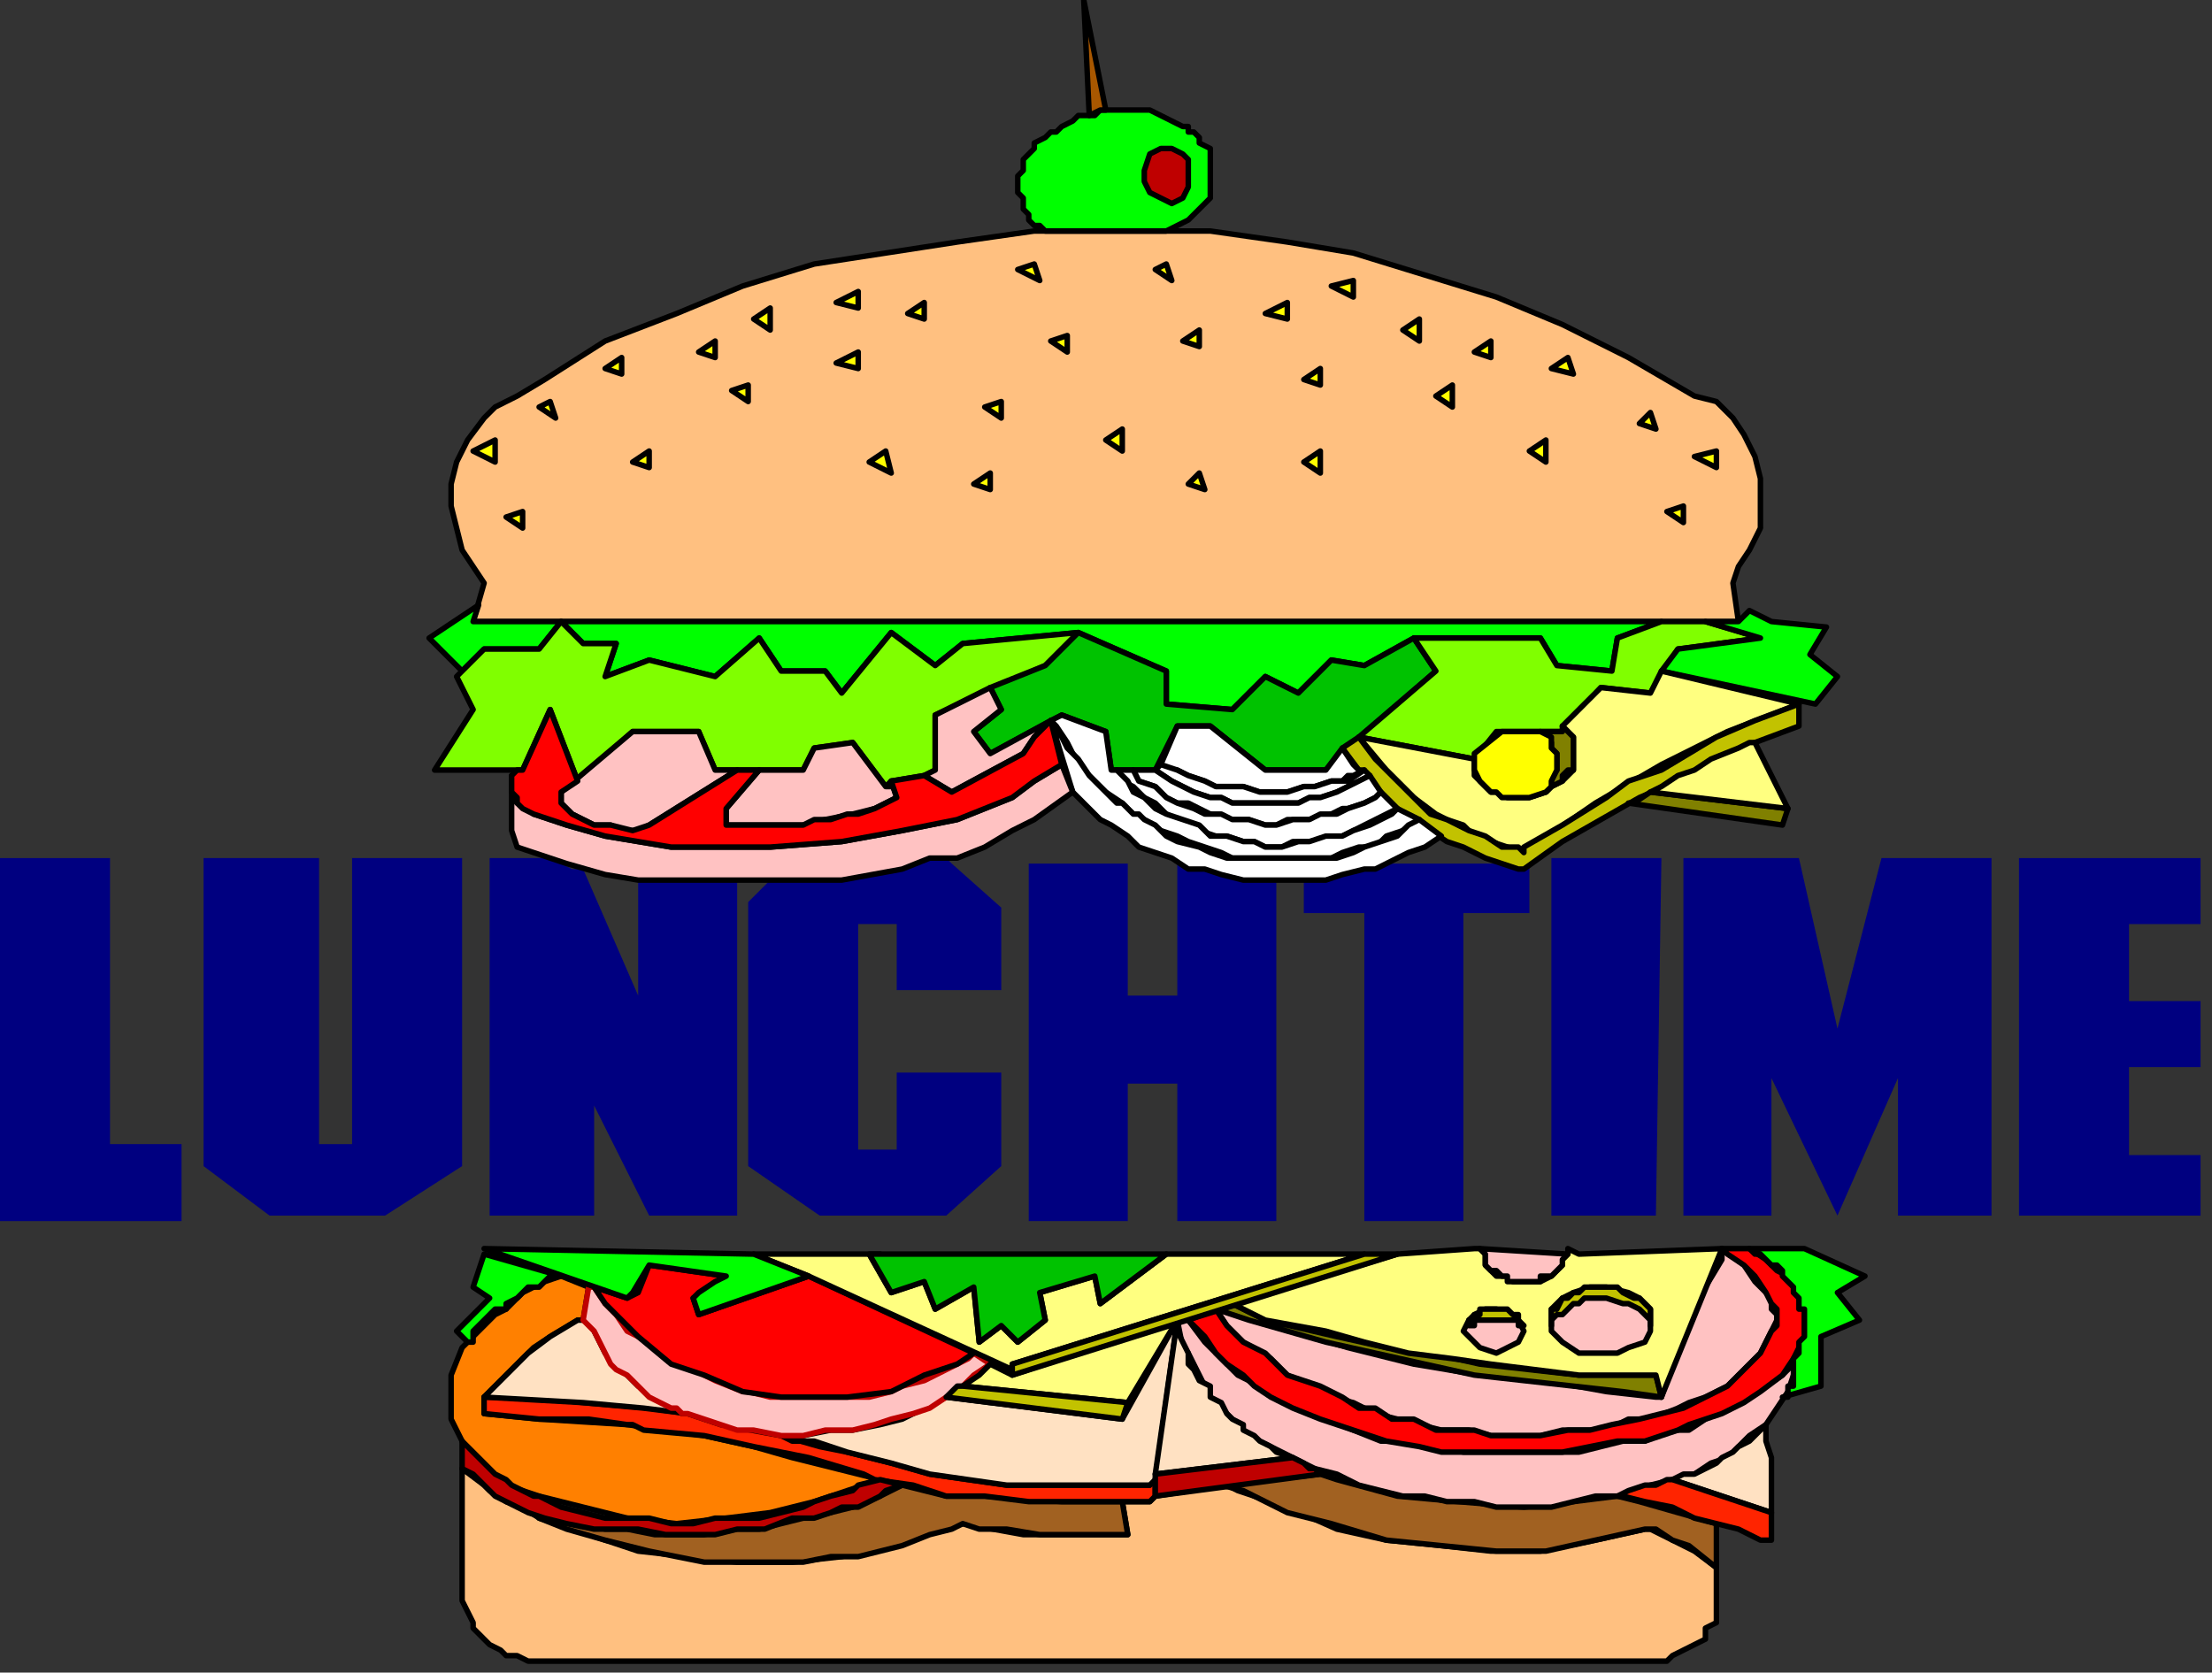 <?xml version="1.0" encoding="UTF-8" standalone="no"?>
<svg
   xmlns:dc="http://purl.org/dc/elements/1.1/"
   xmlns:cc="http://creativecommons.org/ns#"
   xmlns:rdf="http://www.w3.org/1999/02/22-rdf-syntax-ns#"
   xmlns:svg="http://www.w3.org/2000/svg"
   xmlns="http://www.w3.org/2000/svg"
   xmlns:sodipodi="http://sodipodi.sourceforge.net/DTD/sodipodi-0.dtd"
   xmlns:inkscape="http://www.inkscape.org/namespaces/inkscape"
   version="1.0"
   width="85.09mm"
   height="64.347mm"
   id="svg205"
   sodipodi:docname="FOOD180.WMF">
  <rect width="100%" height="100%" fill="#333333" stroke="none"/>
  <sodipodi:namedview
     pagecolor="#ffffff"
     bordercolor="#666666"
     borderopacity="1"
     objecttolerance="10"
     gridtolerance="10"
     guidetolerance="10"
     inkscape:pageopacity="0"
     inkscape:pageshadow="2"
     inkscape:window-width="640"
     inkscape:window-height="480"
     id="namedview207" />
  <defs
     id="defs3">
    <pattern
       id="WMFhbasepattern"
       patternUnits="userSpaceOnUse"
       width="6"
       height="6"
       x="0"
       y="0" />
  </defs>
  <path
     style="fill:#000080;fill-rule:evenodd;fill-opacity:1;stroke:none;"
     d="  M 0,124.766   L 0,177.551   L 26.395,177.551   L 26.395,166.354   L 15.997,166.354   L 15.997,124.766   L 0,124.766  z "
     id="path5" />
  <path
     style="fill:#000080;fill-rule:evenodd;fill-opacity:1;stroke:none;"
     d="  M 29.594,124.766   L 46.39,124.766   L 46.39,166.354   L 51.189,166.354   L 51.189,124.766   L 67.186,124.766   L 67.186,169.554   L 55.988,176.752   L 39.192,176.752   L 29.594,169.554   L 29.594,124.766  z "
     id="path7" />
  <path
     style="fill:#000080;fill-rule:evenodd;fill-opacity:1;stroke:none;"
     d="  M 71.185,124.766   L 79.983,124.766   L 83.183,126.365   L 84.782,126.365   L 92.781,144.76   L 92.781,127.965   L 95.98,127.965   L 99.979,127.965   L 107.178,127.965   L 107.178,176.752   L 94.38,176.752   L 86.382,160.756   L 86.382,176.752   L 71.185,176.752   L 71.185,124.766  z "
     id="path9" />
  <path
     style="fill:#000080;fill-rule:evenodd;fill-opacity:1;stroke:none;"
     d="  M 138.371,125.566   L 145.57,131.964   L 145.57,143.961   L 130.373,143.961   L 130.373,134.363   L 124.774,134.363   L 124.774,167.154   L 130.373,167.154   L 130.373,155.957   L 145.57,155.957   L 145.57,169.554   L 137.571,176.752   L 119.175,176.752   L 108.777,169.554   L 108.777,131.164   L 111.977,127.965   L 115.176,127.965   L 119.975,127.965   L 126.374,127.165   L 131.973,126.365   L 135.972,124.766   L 137.571,124.766   L 138.371,125.566  z "
     id="path11" />
  <path
     style="fill:#000080;fill-rule:evenodd;fill-opacity:1;stroke:none;"
     d="  M 149.569,177.551   L 163.966,177.551   L 163.966,157.557   L 171.165,157.557   L 171.165,177.551   L 185.562,177.551   L 185.562,127.965   L 183.162,127.965   L 177.563,127.165   L 174.364,126.365   L 171.165,125.566   L 171.165,144.76   L 163.966,144.76   L 163.966,125.566   L 149.569,125.566   L 149.569,177.551  z "
     id="path13" />
  <path
     style="fill:#000080;fill-rule:evenodd;fill-opacity:1;stroke:none;"
     d="  M 189.561,127.965   L 189.561,132.764   L 198.359,132.764   L 198.359,177.551   L 212.756,177.551   L 212.756,132.764   L 222.354,132.764   L 222.354,125.566   L 221.554,126.365   L 219.155,125.566   L 201.558,125.566   L 199.959,126.365   L 195.16,127.165   L 192.76,127.965   L 190.361,127.965   L 189.561,127.965  z "
     id="path15" />
  <path
     style="fill:#000080;fill-rule:evenodd;fill-opacity:1;stroke:none;"
     d="  M 225.553,124.766   L 225.553,176.752   L 240.75,176.752   L 241.55,124.766   L 225.553,124.766  z "
     id="path17" />
  <path
     style="fill:#000080;fill-rule:evenodd;fill-opacity:1;stroke:none;"
     d="  M 244.749,124.766   L 244.749,176.752   L 257.547,176.752   L 257.547,156.757   L 267.145,176.752   L 275.943,156.757   L 275.943,176.752   L 289.54,176.752   L 289.54,124.766   L 273.543,124.766   L 267.145,149.559   L 261.546,124.766   L 244.749,124.766  z "
     id="path19" />
  <path
     style="fill:#000080;fill-rule:evenodd;fill-opacity:1;stroke:none;"
     d="  M 293.539,124.766   L 293.539,176.752   L 319.934,176.752   L 319.934,167.954   L 309.536,167.954   L 309.536,155.157   L 319.934,155.157   L 319.934,145.56   L 309.536,145.56   L 309.536,134.363   L 319.934,134.363   L 319.934,124.766   L 293.539,124.766  z "
     id="path21" />
  <path
     style="fill:#ffc080;fill-rule:evenodd;fill-opacity:1;stroke:#000000;stroke-width:0.8px;stroke-linecap:round;stroke-linejoin:round;stroke-miterlimit:4;stroke-dasharray:none;stroke-opacity:1;"
     d="  M 159.967,241.534   L 76.784,241.534   L 75.184,240.734   L 73.585,240.734   L 72.785,239.934   L 71.185,239.134   L 70.385,238.335   L 68.786,236.735   L 68.786,235.935   L 67.986,234.336   L 67.186,232.736   L 67.186,213.541   L 70.385,215.941   L 71.185,216.741   L 73.585,218.34   L 75.984,219.14   L 78.384,220.739   L 85.582,223.139   L 92.781,225.538   L 99.979,226.338   L 107.178,227.138   L 115.176,227.138   L 122.375,226.338   L 129.573,224.738   L 136.772,222.339   L 139.971,221.539   L 148.769,223.139   L 163.966,223.139   L 163.166,218.34   L 167.165,218.34   L 167.965,217.54   L 178.363,215.941   L 179.963,216.741   L 187.161,219.14   L 194.36,222.339   L 201.558,223.939   L 209.557,224.738   L 216.755,225.538   L 223.954,225.538   L 231.952,223.939   L 239.15,222.339   L 239.95,222.339   L 243.15,223.939   L 246.349,225.538   L 249.548,227.938   L 249.548,229.537   L 249.548,231.936   L 249.548,233.536   L 249.548,234.336   L 249.548,235.935   L 247.949,236.735   L 247.949,238.335   L 246.349,239.134   L 244.749,239.934   L 243.15,240.734   L 242.35,241.534   L 239.95,241.534   L 239.15,241.534   L 157.567,241.534   L 159.967,241.534  z "
     id="path23" />
  <path
     style="fill:#a16121;fill-rule:evenodd;fill-opacity:1;stroke:#000000;stroke-width:0.8px;stroke-linecap:round;stroke-linejoin:round;stroke-miterlimit:4;stroke-dasharray:none;stroke-opacity:1;"
     d="  M 191.96,214.341   L 177.563,215.941   L 180.763,216.741   L 187.161,219.94   L 193.56,221.539   L 201.558,223.939   L 209.557,224.738   L 217.555,225.538   L 224.753,225.538   L 231.952,223.939   L 239.15,222.339   L 240.75,222.339   L 243.15,223.939   L 245.549,224.738   L 249.548,227.938   L 249.548,221.539   L 238.351,218.34   L 235.151,217.54   L 228.753,218.34   L 221.554,219.14   L 211.956,218.34   L 203.158,217.54   L 194.36,215.141   L 191.96,214.341  z "
     id="path25" />
  <path
     style="fill:#a16121;fill-rule:evenodd;fill-opacity:1;stroke:#000000;stroke-width:0.8px;stroke-linecap:round;stroke-linejoin:round;stroke-miterlimit:4;stroke-dasharray:none;stroke-opacity:1;"
     d="  M 163.966,223.139   L 163.166,218.34   L 154.368,218.34   L 143.17,217.54   L 137.571,217.54   L 131.173,215.941   L 127.973,217.54   L 123.974,219.14   L 120.775,219.94   L 116.776,220.739   L 113.576,221.539   L 110.377,222.339   L 106.378,222.339   L 102.379,223.139   L 95.18,223.139   L 91.181,222.339   L 87.982,222.339   L 84.782,221.539   L 80.783,220.739   L 78.384,220.739   L 82.383,222.339   L 87.982,223.939   L 91.181,224.738   L 94.38,225.538   L 98.38,226.338   L 102.379,227.138   L 105.578,227.138   L 109.577,227.138   L 116.776,227.138   L 120.775,226.338   L 124.774,226.338   L 127.973,225.538   L 131.173,224.738   L 135.172,223.139   L 138.371,222.339   L 139.971,221.539   L 142.37,222.339   L 146.37,222.339   L 151.169,223.139   L 163.966,223.139  z "
     id="path27" />
  <path
     style="fill:#ff8000;fill-rule:evenodd;fill-opacity:1;stroke:#000000;stroke-width:0.8px;stroke-linecap:round;stroke-linejoin:round;stroke-miterlimit:4;stroke-dasharray:none;stroke-opacity:1;"
     d="  M 81.583,185.549   L 79.184,186.349   L 75.984,187.948   L 73.585,190.348   L 71.985,191.148   L 69.586,193.547   L 67.186,195.946   L 65.586,199.945   L 65.586,203.144   L 65.586,206.343   L 67.186,209.543   L 68.786,211.942   L 71.185,214.341   L 73.585,215.941   L 78.384,217.54   L 84.782,219.14   L 91.181,220.739   L 98.38,221.539   L 105.578,220.739   L 111.977,219.94   L 118.375,218.34   L 125.574,215.941   L 127.973,215.141   L 115.176,211.942   L 109.577,210.342   L 102.379,208.743   L 91.181,207.143   L 78.384,206.343   L 70.385,205.544   L 70.385,203.144   L 71.185,202.345   L 71.985,201.545   L 75.184,198.346   L 77.584,195.946   L 79.983,194.347   L 83.983,191.947   L 84.782,191.947   L 84.782,191.947   L 85.582,187.149   L 85.582,187.149   L 81.583,185.549  z "
     id="path29" />
  <path
     style="fill:#ff2400;fill-rule:evenodd;fill-opacity:1;stroke:#000000;stroke-width:0.8px;stroke-linecap:round;stroke-linejoin:round;stroke-miterlimit:4;stroke-dasharray:none;stroke-opacity:1;"
     d="  M 70.385,203.144   L 77.584,203.144   L 84.782,203.944   L 94.38,204.744   L 99.979,205.544   L 102.379,206.343   L 104.778,207.143   L 113.576,208.743   L 119.175,210.342   L 123.174,211.142   L 129.573,212.742   L 135.172,214.341   L 140.771,215.141   L 146.37,215.941   L 151.968,215.941   L 157.567,215.941   L 163.166,215.941   L 167.165,215.941   L 167.965,215.141   L 167.965,217.54   L 167.165,218.34   L 154.368,218.34   L 149.569,218.34   L 143.17,217.54   L 137.571,217.54   L 132.772,215.941   L 127.174,215.141   L 125.574,214.341   L 117.576,211.942   L 109.577,210.342   L 102.379,208.743   L 93.581,207.943   L 91.981,207.143   L 91.181,207.143   L 85.582,206.343   L 78.384,206.343   L 70.385,205.544   L 70.385,203.144  z "
     id="path31" />
  <path
     style="fill:#ffe1c2;fill-rule:evenodd;fill-opacity:1;stroke:#000000;stroke-width:0.8px;stroke-linecap:round;stroke-linejoin:round;stroke-miterlimit:4;stroke-dasharray:none;stroke-opacity:1;"
     d="  M 163.166,206.343   L 137.571,203.144   L 137.571,203.144   L 134.372,204.744   L 131.173,206.343   L 127.973,207.143   L 123.974,207.943   L 120.775,207.943   L 116.776,208.743   L 113.576,208.743   L 115.176,209.543   L 118.375,209.543   L 123.174,211.142   L 129.573,212.742   L 135.172,214.341   L 140.771,215.141   L 146.37,215.941   L 151.968,215.941   L 157.567,215.941   L 163.166,215.941   L 167.165,215.941   L 167.965,215.141   L 171.165,191.947   L 163.166,206.343  z "
     id="path33" />
  <path
     style="fill:#ffc2c2;fill-rule:evenodd;fill-opacity:1;stroke:#000000;stroke-width:0.8px;stroke-linecap:round;stroke-linejoin:round;stroke-miterlimit:4;stroke-dasharray:none;stroke-opacity:1;"
     d="  M 210.356,218.34   L 207.157,217.54   L 203.958,217.54   L 200.758,216.741   L 197.559,215.941   L 194.36,214.341   L 191.16,213.541   L 187.961,211.942   L 184.762,210.342   L 183.162,209.543   L 180.763,207.943   L 178.363,205.544   L 175.964,203.144   L 174.364,199.945   L 172.764,196.746   L 171.964,195.946   L 171.165,191.947   L 172.764,191.947   L 175.164,195.146   L 176.763,196.746   L 178.363,198.346   L 179.963,199.945   L 181.562,200.745   L 183.162,201.545   L 185.562,203.144   L 188.761,204.744   L 192.76,206.343   L 196.759,207.943   L 200.758,209.543   L 204.758,209.543   L 208.757,210.342   L 212.756,211.142   L 217.555,211.142   L 221.554,211.142   L 225.553,211.142   L 229.552,211.142   L 232.752,210.342   L 235.951,209.543   L 239.15,209.543   L 242.35,207.943   L 245.549,207.943   L 247.949,206.343   L 251.148,204.744   L 254.347,203.144   L 256.747,201.545   L 259.146,199.945   L 260.746,198.346   L 261.546,197.546   L 259.946,202.345   L 258.346,204.744   L 258.346,204.744   L 256.747,207.143   L 254.347,208.743   L 252.748,210.342   L 251.148,211.942   L 248.748,212.742   L 246.349,214.341   L 239.95,215.941   L 235.951,217.54   L 231.952,217.54   L 228.753,218.34   L 225.553,219.14   L 217.555,219.14   L 214.356,218.34   L 210.356,218.34  z "
     id="path35" />
  <path
     style="fill:#ffe1c2;fill-rule:evenodd;fill-opacity:1;stroke:#000000;stroke-width:0.8px;stroke-linecap:round;stroke-linejoin:round;stroke-miterlimit:4;stroke-dasharray:none;stroke-opacity:1;"
     d="  M 171.165,193.547   L 171.964,195.146   L 172.764,196.746   L 172.764,198.346   L 173.564,199.145   L 174.364,200.745   L 175.964,201.545   L 175.964,203.144   L 177.563,203.944   L 178.363,205.544   L 179.163,206.343   L 180.763,207.143   L 180.763,207.943   L 182.362,208.743   L 183.162,209.543   L 184.762,210.342   L 185.562,211.142   L 187.961,211.942   L 187.961,211.942   L 167.965,214.341   L 171.165,191.947   L 171.165,192.747   L 171.165,193.547  z "
     id="path37" />
  <path
     style="fill:#bf0000;fill-rule:evenodd;fill-opacity:1;stroke:#000000;stroke-width:0.8px;stroke-linecap:round;stroke-linejoin:round;stroke-miterlimit:4;stroke-dasharray:none;stroke-opacity:1;"
     d="  M 187.961,211.942   L 189.561,212.742   L 190.361,213.541   L 191.16,213.541   L 191.96,214.341   L 167.965,217.54   L 167.965,214.341   L 187.961,211.942  z "
     id="path39" />
  <path
     style="fill:#ffe1c2;fill-rule:evenodd;fill-opacity:1;stroke:#000000;stroke-width:0.8px;stroke-linecap:round;stroke-linejoin:round;stroke-miterlimit:4;stroke-dasharray:none;stroke-opacity:1;"
     d="  M 243.15,215.141   L 257.547,219.94   L 257.547,211.942   L 256.747,209.543   L 256.747,207.143   L 255.947,207.943   L 254.347,209.543   L 254.347,209.543   L 252.748,210.342   L 251.948,211.142   L 250.348,211.942   L 249.548,212.742   L 247.949,213.541   L 246.349,214.341   L 244.749,214.341   L 243.15,215.141  z "
     id="path41" />
  <path
     style="fill:#ff2400;fill-rule:evenodd;fill-opacity:1;stroke:#000000;stroke-width:0.8px;stroke-linecap:round;stroke-linejoin:round;stroke-miterlimit:4;stroke-dasharray:none;stroke-opacity:1;"
     d="  M 257.547,223.939   L 257.547,219.94   L 243.15,215.141   L 243.15,215.141   L 242.35,215.141   L 240.75,215.941   L 239.15,215.941   L 236.751,216.741   L 235.151,217.54   L 235.951,217.54   L 239.15,218.34   L 243.15,219.14   L 246.349,220.739   L 249.548,221.539   L 252.748,222.339   L 255.947,223.939   L 257.547,223.939  z "
     id="path43" />
  <path
     style="fill:#ffe1c2;fill-rule:evenodd;fill-opacity:1;stroke:#000000;stroke-width:0.8px;stroke-linecap:round;stroke-linejoin:round;stroke-miterlimit:4;stroke-dasharray:none;stroke-opacity:1;"
     d="  M 85.582,191.947   L 86.382,193.547   L 87.982,196.746   L 89.581,198.346   L 91.181,199.945   L 92.781,201.545   L 94.38,202.345   L 95.98,203.144   L 97.58,204.744   L 99.179,205.544   L 99.979,205.544   L 93.581,204.744   L 84.782,203.944   L 70.385,203.144   L 71.985,201.545   L 76.784,196.746   L 79.983,194.347   L 83.983,191.947   L 84.782,191.947   L 84.782,191.947   L 85.582,191.947  z "
     id="path45" />
  <path
     style="fill:#bf0000;fill-rule:evenodd;fill-opacity:1;stroke:#000000;stroke-width:0.8px;stroke-linecap:round;stroke-linejoin:round;stroke-miterlimit:4;stroke-dasharray:none;stroke-opacity:1;"
     d="  M 67.186,209.543   L 67.186,213.541   L 68.786,214.341   L 71.985,217.54   L 73.585,218.34   L 75.184,219.14   L 76.784,219.94   L 79.184,220.739   L 82.383,221.539   L 86.382,222.339   L 89.581,222.339   L 92.781,222.339   L 96.78,223.139   L 103.978,223.139   L 107.178,222.339   L 111.177,222.339   L 115.176,220.739   L 115.976,220.739   L 118.375,220.739   L 120.775,219.94   L 122.375,219.14   L 124.774,219.14   L 127.973,217.54   L 128.773,216.741   L 131.173,215.941   L 127.973,215.141   L 124.774,215.941   L 123.974,216.741   L 120.775,217.54   L 118.375,218.34   L 116.776,219.14   L 113.576,219.94   L 110.377,220.739   L 107.178,220.739   L 103.978,220.739   L 100.779,221.539   L 97.58,221.539   L 94.38,220.739   L 91.181,220.739   L 87.982,220.739   L 84.782,219.94   L 81.583,219.14   L 78.384,217.54   L 77.584,217.54   L 75.984,216.741   L 74.385,215.941   L 73.585,215.141   L 71.985,214.341   L 68.786,211.142   L 67.186,209.543  z "
     id="path47" />
  <path
     style="fill:#ffc2c2;fill-rule:evenodd;fill-opacity:1;stroke:#000000;stroke-width:0.8px;stroke-linecap:round;stroke-linejoin:round;stroke-miterlimit:4;stroke-dasharray:none;stroke-opacity:1;"
     d="  M 178.363,192.747   L 180.763,195.146   L 184.762,197.546   L 187.161,199.945   L 190.361,201.545   L 193.56,203.144   L 196.759,203.944   L 199.959,205.544   L 203.158,206.343   L 206.357,207.143   L 209.557,207.943   L 213.556,207.943   L 216.755,208.743   L 219.954,208.743   L 223.954,208.743   L 227.153,207.943   L 230.352,207.943   L 233.552,207.943   L 236.751,206.343   L 239.95,206.343   L 243.949,204.744   L 245.549,203.944   L 247.949,203.144   L 249.548,202.345   L 251.148,201.545   L 252.748,199.945   L 254.347,198.346   L 255.947,196.746   L 256.747,195.146   L 257.547,193.547   L 258.346,191.947   L 258.346,191.148   L 257.547,190.348   L 257.547,188.748   L 255.147,186.349   L 253.547,183.95   L 250.348,181.55   L 250.348,183.15   L 247.949,187.149   L 245.549,192.747   L 243.15,198.346   L 241.55,203.144   L 240.75,203.144   L 233.552,202.345   L 224.753,200.745   L 215.155,199.945   L 205.557,198.346   L 195.959,195.946   L 182.362,191.947   L 176.763,190.348   L 178.363,192.747  z "
     id="path49" />
  <path
     style="fill:#ff0000;fill-rule:evenodd;fill-opacity:1;stroke:#000000;stroke-width:0.8px;stroke-linecap:round;stroke-linejoin:round;stroke-miterlimit:4;stroke-dasharray:none;stroke-opacity:1;"
     d="  M 176.763,190.348   L 178.363,192.747   L 180.763,195.146   L 182.362,195.946   L 183.962,196.746   L 185.562,198.346   L 187.161,199.945   L 189.561,200.745   L 191.96,201.545   L 195.16,203.144   L 197.559,204.744   L 199.959,204.744   L 202.358,206.343   L 205.557,206.343   L 208.757,207.943   L 211.156,207.943   L 214.356,207.943   L 216.755,208.743   L 219.954,208.743   L 223.954,208.743   L 227.953,207.943   L 231.152,207.943   L 234.351,207.143   L 238.351,206.343   L 241.55,205.544   L 244.749,204.744   L 247.949,203.144   L 251.148,201.545   L 254.347,198.346   L 255.147,197.546   L 255.947,196.746   L 257.547,193.547   L 258.346,192.747   L 258.346,190.348   L 257.547,189.548   L 256.747,187.948   L 255.147,185.549   L 253.547,183.95   L 251.148,182.35   L 250.348,181.55   L 254.347,181.55   L 256.747,183.15   L 258.346,184.749   L 259.946,185.549   L 260.746,187.149   L 261.546,188.748   L 262.346,190.348   L 262.346,195.146   L 261.546,195.946   L 260.746,197.546   L 259.146,199.945   L 255.947,202.345   L 253.547,203.944   L 250.348,205.544   L 247.949,206.343   L 245.549,207.143   L 243.949,207.943   L 239.15,209.543   L 235.151,209.543   L 231.152,210.342   L 227.153,211.142   L 223.154,211.142   L 218.355,211.142   L 217.555,211.142   L 214.356,211.142   L 209.557,211.142   L 206.357,210.342   L 201.558,209.543   L 196.759,207.943   L 191.96,206.343   L 187.961,204.744   L 184.762,203.144   L 182.362,201.545   L 180.763,199.945   L 178.363,198.346   L 176.763,196.746   L 175.164,194.347   L 172.764,191.947   L 176.763,190.348  z "
     id="path51" />
  <path
     style="fill:#ffc2c2;fill-rule:evenodd;fill-opacity:1;stroke:#bf0000;stroke-width:0.8px;stroke-linecap:round;stroke-linejoin:round;stroke-miterlimit:4;stroke-dasharray:none;stroke-opacity:1;"
     d="  M 94.38,203.144   L 92.781,201.545   L 91.181,199.945   L 89.581,199.145   L 88.782,198.346   L 86.382,193.547   L 84.782,191.947   L 85.582,187.149   L 85.582,187.149   L 86.382,187.149   L 87.982,189.548   L 89.581,191.148   L 91.181,193.547   L 92.781,194.347   L 95.18,195.946   L 97.58,197.546   L 99.979,198.346   L 102.379,199.945   L 103.978,200.745   L 107.978,202.345   L 108.777,202.345   L 111.977,203.144   L 114.376,203.144   L 116.776,203.144   L 121.575,203.144   L 123.974,203.144   L 126.374,203.144   L 129.573,202.345   L 131.173,201.545   L 134.372,200.745   L 135.972,199.945   L 139.171,198.346   L 140.771,197.546   L 141.571,196.746   L 143.97,198.346   L 141.571,199.945   L 139.971,201.545   L 137.571,203.144   L 135.172,204.744   L 132.772,205.544   L 129.573,206.343   L 127.174,207.143   L 123.974,207.943   L 122.375,207.943   L 119.975,207.943   L 116.776,208.743   L 113.576,208.743   L 109.577,207.943   L 107.178,207.943   L 104.778,207.143   L 102.379,206.343   L 99.979,205.544   L 99.179,205.544   L 98.38,204.744   L 97.58,204.744   L 94.38,203.144  z "
     id="path53" />
  <path
     style="fill:#ffff80;fill-rule:evenodd;fill-opacity:1;stroke:#000000;stroke-width:0.8px;stroke-linecap:round;stroke-linejoin:round;stroke-miterlimit:4;stroke-dasharray:none;stroke-opacity:1;"
     d="  M 143.97,198.346   L 147.169,199.945   L 171.165,191.947   L 163.966,203.944   L 139.971,201.545   L 142.37,199.945   L 143.97,198.346  z "
     id="path55" />
  <path
     style="fill:#c2c200;fill-rule:evenodd;fill-opacity:1;stroke:#000000;stroke-width:0.8px;stroke-linecap:round;stroke-linejoin:round;stroke-miterlimit:4;stroke-dasharray:none;stroke-opacity:1;"
     d="  M 139.971,201.545   L 163.966,203.944   L 163.166,206.343   L 137.571,203.144   L 139.171,201.545   L 139.971,201.545  z "
     id="path57" />
  <path
     style="fill:#808000;fill-rule:evenodd;fill-opacity:1;stroke:#000000;stroke-width:0.8px;stroke-linecap:round;stroke-linejoin:round;stroke-miterlimit:4;stroke-dasharray:none;stroke-opacity:1;"
     d="  M 241.55,203.144   L 235.951,202.345   L 228.753,201.545   L 221.554,200.745   L 214.356,199.945   L 207.157,198.346   L 199.959,196.746   L 192.76,195.146   L 181.562,191.947   L 176.763,190.348   L 179.163,189.548   L 183.962,191.947   L 194.36,194.347   L 201.558,195.946   L 207.957,196.746   L 215.155,198.346   L 222.354,199.145   L 229.552,199.945   L 235.951,199.945   L 240.75,199.945   L 241.55,203.144  z "
     id="path59" />
  <path
     style="fill:#00ff00;fill-rule:evenodd;fill-opacity:1;stroke:#000000;stroke-width:0.8px;stroke-linecap:round;stroke-linejoin:round;stroke-miterlimit:4;stroke-dasharray:none;stroke-opacity:1;"
     d="  M 254.347,181.55   L 262.346,181.55   L 271.144,185.549   L 267.145,187.948   L 270.344,191.947   L 264.745,194.347   L 264.745,201.545   L 259.146,203.144   L 259.946,203.144   L 259.946,201.545   L 260.746,201.545   L 260.746,200.745   L 260.746,199.945   L 260.746,197.546   L 261.546,196.746   L 261.546,195.146   L 262.346,194.347   L 262.346,190.348   L 261.546,190.348   L 261.546,188.748   L 260.746,187.948   L 260.746,187.149   L 259.946,186.349   L 259.146,185.549   L 259.146,184.749   L 258.346,183.95   L 257.547,183.95   L 256.747,183.15   L 255.947,182.35   L 255.147,182.35   L 254.347,181.55  z "
     id="path61" />
  <path
     style="fill:#ff0000;fill-rule:evenodd;fill-opacity:1;stroke:#000000;stroke-width:0.8px;stroke-linecap:round;stroke-linejoin:round;stroke-miterlimit:4;stroke-dasharray:none;stroke-opacity:1;"
     d="  M 117.576,185.549   L 101.579,191.148   L 100.779,188.748   L 102.379,187.948   L 103.978,187.149   L 105.578,185.549   L 94.38,183.95   L 92.781,187.948   L 91.181,188.748   L 86.382,187.149   L 87.982,189.548   L 92.781,194.347   L 97.58,198.346   L 102.379,199.945   L 107.978,202.345   L 113.576,203.144   L 123.174,203.144   L 129.573,202.345   L 134.372,199.945   L 139.171,198.346   L 141.571,196.746   L 117.576,185.549  z "
     id="path63" />
  <path
     style="fill:#ffff80;fill-rule:evenodd;fill-opacity:1;stroke:#000000;stroke-width:0.8px;stroke-linecap:round;stroke-linejoin:round;stroke-miterlimit:4;stroke-dasharray:none;stroke-opacity:1;"
     d="  M 180.763,190.348   L 183.962,191.947   L 192.76,193.547   L 198.359,195.146   L 204.758,196.746   L 211.156,197.546   L 216.755,198.346   L 223.154,199.145   L 229.552,199.945   L 235.151,199.945   L 240.75,199.945   L 241.55,203.144   L 250.348,181.55   L 229.552,182.35   L 227.953,181.55   L 227.953,182.35   L 227.153,183.15   L 227.153,183.95   L 225.553,185.549   L 225.553,185.549   L 223.954,186.349   L 223.154,186.349   L 219.954,186.349   L 219.155,185.549   L 217.555,185.549   L 215.955,183.95   L 215.955,182.35   L 215.155,181.55   L 214.356,181.55   L 203.158,182.35   L 179.163,189.548   L 180.763,190.348  z "
     id="path65" />
  <path
     style="fill:#ffc2c2;fill-rule:evenodd;fill-opacity:1;stroke:#000000;stroke-width:0.8px;stroke-linecap:round;stroke-linejoin:round;stroke-miterlimit:4;stroke-dasharray:none;stroke-opacity:1;"
     d="  M 227.953,182.35   L 215.155,181.55   L 215.955,182.35   L 215.955,183.15   L 215.955,183.95   L 216.755,184.749   L 217.555,184.749   L 218.355,185.549   L 219.155,185.549   L 219.155,186.349   L 219.954,186.349   L 223.954,186.349   L 223.954,185.549   L 224.753,185.549   L 225.553,185.549   L 226.353,184.749   L 227.153,183.95   L 227.153,183.15   L 227.953,182.35   L 227.953,182.35  z "
     id="path67" />
  <path
     style="fill:#ffc2c2;fill-rule:evenodd;fill-opacity:1;stroke:#000000;stroke-width:0.8px;stroke-linecap:round;stroke-linejoin:round;stroke-miterlimit:4;stroke-dasharray:none;stroke-opacity:1;"
     d="  M 239.95,191.947   L 239.95,190.348   L 238.351,188.748   L 236.751,187.948   L 233.552,187.149   L 231.152,187.149   L 228.753,187.948   L 227.153,188.748   L 225.553,190.348   L 225.553,191.947   L 225.553,193.547   L 227.153,195.146   L 229.552,196.746   L 231.952,196.746   L 235.151,196.746   L 236.751,195.946   L 239.15,195.146   L 239.95,193.547   L 239.95,191.947  z "
     id="path69" />
  <path
     style="fill:#c2c200;fill-rule:evenodd;fill-opacity:1;stroke:#000000;stroke-width:0.8px;stroke-linecap:round;stroke-linejoin:round;stroke-miterlimit:4;stroke-dasharray:none;stroke-opacity:1;"
     d="  M 228.753,189.548   L 227.953,190.348   L 227.153,191.148   L 226.353,191.148   L 225.553,191.947   L 225.553,191.947   L 225.553,191.947   L 225.553,192.747   L 225.553,191.148   L 225.553,190.348   L 226.353,190.348   L 227.153,188.748   L 227.953,188.748   L 228.753,187.948   L 229.552,187.948   L 230.352,187.149   L 230.352,187.149   L 231.952,187.149   L 233.552,187.149   L 233.552,187.149   L 235.151,187.149   L 235.951,187.948   L 237.551,188.748   L 238.351,188.748   L 239.95,190.348   L 239.95,190.348   L 239.95,191.148   L 239.95,192.747   L 239.95,191.947   L 239.95,191.947   L 239.15,191.148   L 238.351,190.348   L 238.351,190.348   L 236.751,189.548   L 235.951,189.548   L 233.552,188.748   L 230.352,188.748   L 229.552,189.548   L 228.753,189.548  z "
     id="path71" />
  <path
     style="fill:#ffc2c2;fill-rule:evenodd;fill-opacity:1;stroke:#000000;stroke-width:0.8px;stroke-linecap:round;stroke-linejoin:round;stroke-miterlimit:4;stroke-dasharray:none;stroke-opacity:1;"
     d="  M 221.554,193.547   L 220.754,191.947   L 219.954,191.148   L 217.555,190.348   L 215.955,190.348   L 214.356,191.148   L 213.556,191.947   L 212.756,193.547   L 214.356,195.146   L 215.155,195.946   L 217.555,196.746   L 219.155,195.946   L 220.754,195.146   L 221.554,193.547   L 221.554,193.547  z "
     id="path73" />
  <path
     style="fill:#c2c200;fill-rule:evenodd;fill-opacity:1;stroke:#000000;stroke-width:0.8px;stroke-linecap:round;stroke-linejoin:round;stroke-miterlimit:4;stroke-dasharray:none;stroke-opacity:1;"
     d="  M 221.554,192.747   L 220.754,192.747   L 220.754,191.947   L 219.155,191.947   L 218.355,191.947   L 215.955,191.947   L 215.955,191.947   L 214.356,191.947   L 214.356,192.747   L 213.556,192.747   L 213.556,191.947   L 214.356,191.947   L 214.356,191.148   L 215.155,191.148   L 215.155,190.348   L 219.155,190.348   L 219.954,191.148   L 219.954,191.148   L 220.754,191.148   L 220.754,191.947   L 220.754,191.947   L 221.554,192.747  z "
     id="path75" />
  <path
     style="fill:#ffff80;fill-rule:evenodd;fill-opacity:1;stroke:#000000;stroke-width:0.8px;stroke-linecap:round;stroke-linejoin:round;stroke-miterlimit:4;stroke-dasharray:none;stroke-opacity:1;"
     d="  M 127.973,182.35   L 109.577,182.35   L 117.576,185.549   L 147.169,199.145   L 147.169,198.346   L 198.359,182.35   L 169.565,182.35   L 159.967,189.548   L 159.167,185.549   L 151.169,187.948   L 151.968,191.947   L 147.969,195.146   L 145.57,192.747   L 142.37,195.146   L 141.571,187.149   L 135.972,190.348   L 134.372,186.349   L 129.573,187.948   L 126.374,182.35   L 127.973,182.35  z "
     id="path77" />
  <path
     style="fill:#00ff00;fill-rule:evenodd;fill-opacity:1;stroke:#000000;stroke-width:0.8px;stroke-linecap:round;stroke-linejoin:round;stroke-miterlimit:4;stroke-dasharray:none;stroke-opacity:1;"
     d="  M 70.385,181.55   L 109.577,182.35   L 117.576,185.549   L 101.579,191.148   L 100.779,188.748   L 101.579,187.948   L 103.978,186.349   L 105.578,185.549   L 94.38,183.95   L 91.981,187.948   L 91.181,188.748   L 70.385,181.55  z "
     id="path79" />
  <path
     style="fill:#00c200;fill-rule:evenodd;fill-opacity:1;stroke:#000000;stroke-width:0.8px;stroke-linecap:round;stroke-linejoin:round;stroke-miterlimit:4;stroke-dasharray:none;stroke-opacity:1;"
     d="  M 127.973,182.35   L 127.973,182.35   L 126.374,182.35   L 129.573,187.948   L 134.372,186.349   L 135.972,190.348   L 141.571,187.149   L 142.37,195.146   L 145.57,192.747   L 147.969,195.146   L 151.968,191.947   L 151.169,187.948   L 159.167,185.549   L 159.967,189.548   L 169.565,182.35   L 127.973,182.35  z "
     id="path81" />
  <path
     style="fill:#c2c200;fill-rule:evenodd;fill-opacity:1;stroke:#000000;stroke-width:0.8px;stroke-linecap:round;stroke-linejoin:round;stroke-miterlimit:4;stroke-dasharray:none;stroke-opacity:1;"
     d="  M 198.359,182.35   L 172.764,190.348   L 147.169,198.346   L 147.169,199.145   L 147.169,199.945   L 203.158,182.35   L 198.359,182.35  z "
     id="path83" />
  <path
     style="fill:#00ff00;fill-rule:evenodd;fill-opacity:1;stroke:#000000;stroke-width:0.8px;stroke-linecap:round;stroke-linejoin:round;stroke-miterlimit:4;stroke-dasharray:none;stroke-opacity:1;"
     d="  M 81.583,185.549   L 70.385,182.35   L 68.786,187.149   L 71.185,188.748   L 66.386,193.547   L 67.986,195.146   L 68.786,195.146   L 68.786,193.547   L 71.985,190.348   L 73.585,190.348   L 73.585,189.548   L 75.184,188.748   L 75.984,187.948   L 76.784,187.149   L 78.384,187.149   L 79.184,186.349   L 79.983,185.549   L 80.783,185.549   L 81.583,185.549  z "
     id="path85" />
  <path
     style="fill:#ffc080;fill-rule:evenodd;fill-opacity:1;stroke:#000000;stroke-width:0.8px;stroke-linecap:round;stroke-linejoin:round;stroke-miterlimit:4;stroke-dasharray:none;stroke-opacity:1;"
     d="  M 155.168,90.375   L 252.748,90.375   L 251.948,84.777   L 252.748,82.377   L 254.347,79.978   L 255.947,76.779   L 255.947,73.58   L 255.947,69.581   L 255.147,66.382   L 253.547,63.183   L 251.948,60.783   L 249.548,58.384   L 246.349,57.584   L 236.751,51.986   L 227.153,47.187   L 217.555,43.188   L 207.157,39.989   L 196.759,36.79   L 187.161,35.19   L 175.964,33.591   L 165.566,33.591   L 160.767,33.591   L 150.369,33.591   L 139.171,35.19   L 128.773,36.79   L 118.375,38.389   L 107.978,41.589   L 98.38,45.587   L 87.982,49.586   L 79.184,55.185   L 75.184,57.584   L 71.985,59.184   L 70.385,60.783   L 67.986,63.982   L 66.386,67.182   L 65.586,70.381   L 65.586,73.58   L 66.386,76.779   L 67.186,79.978   L 68.786,82.377   L 70.385,84.777   L 68.786,90.375   L 166.366,90.375   L 155.168,90.375  z "
     id="path87" />
  <path
     style="fill:#00ff00;fill-rule:evenodd;fill-opacity:1;stroke:#000000;stroke-width:0.8px;stroke-linecap:round;stroke-linejoin:round;stroke-miterlimit:4;stroke-dasharray:none;stroke-opacity:1;"
     d="  M 69.586,87.976   L 62.387,92.775   L 67.186,97.573   L 70.385,94.374   L 78.384,94.374   L 81.583,90.375   L 68.786,90.375   L 69.586,87.976  z "
     id="path89" />
  <path
     style="fill:#00ff00;fill-rule:evenodd;fill-opacity:1;stroke:#000000;stroke-width:0.8px;stroke-linecap:round;stroke-linejoin:round;stroke-miterlimit:4;stroke-dasharray:none;stroke-opacity:1;"
     d="  M 81.583,90.375   L 84.782,93.574   L 89.581,93.574   L 87.982,98.373   L 94.38,95.974   L 103.978,98.373   L 110.377,92.775   L 113.576,97.573   L 119.975,97.573   L 122.375,100.772   L 129.573,91.975   L 135.972,96.773   L 139.971,93.574   L 156.768,91.975   L 169.565,97.573   L 169.565,102.372   L 179.163,103.172   L 183.962,98.373   L 188.761,100.772   L 193.56,95.974   L 198.359,96.773   L 205.557,92.775   L 223.954,92.775   L 226.353,96.773   L 234.351,97.573   L 235.151,92.775   L 241.55,90.375   L 81.583,90.375  z "
     id="path91" />
  <path
     style="fill:#80ff00;fill-rule:evenodd;fill-opacity:1;stroke:#000000;stroke-width:0.8px;stroke-linecap:round;stroke-linejoin:round;stroke-miterlimit:4;stroke-dasharray:none;stroke-opacity:1;"
     d="  M 81.583,90.375   L 84.782,93.574   L 89.581,93.574   L 87.982,98.373   L 94.38,95.974   L 103.978,98.373   L 110.377,92.775   L 113.576,97.573   L 119.975,97.573   L 122.375,100.772   L 129.573,91.975   L 135.972,96.773   L 139.971,93.574   L 156.768,91.975   L 151.968,96.773   L 135.972,103.971   L 135.972,111.969   L 134.372,112.769   L 129.573,113.569   L 128.773,114.369   L 123.974,107.97   L 118.375,108.77   L 116.776,111.969   L 110.377,111.969   L 103.978,111.969   L 101.579,106.371   L 91.981,106.371   L 83.983,113.569   L 79.983,103.172   L 75.984,111.969   L 63.187,111.969   L 68.786,103.172   L 66.386,98.373   L 70.385,94.374   L 78.384,94.374   L 81.583,90.375  z "
     id="path93" />
  <path
     style="fill:#00c200;fill-rule:evenodd;fill-opacity:1;stroke:#000000;stroke-width:0.8px;stroke-linecap:round;stroke-linejoin:round;stroke-miterlimit:4;stroke-dasharray:none;stroke-opacity:1;"
     d="  M 151.968,96.773   L 143.97,99.973   L 145.57,103.172   L 141.571,106.371   L 143.97,109.57   L 154.368,103.971   L 160.767,106.371   L 161.566,111.969   L 164.766,111.969   L 167.965,111.969   L 171.165,105.571   L 175.964,105.571   L 183.962,111.969   L 192.76,111.969   L 208.757,97.573   L 205.557,92.775   L 198.359,96.773   L 193.56,95.974   L 188.761,100.772   L 183.962,98.373   L 179.163,103.172   L 169.565,102.372   L 169.565,97.573   L 156.768,91.975   L 151.968,96.773  z "
     id="path95" />
  <path
     style="fill:#80ff00;fill-rule:evenodd;fill-opacity:1;stroke:#000000;stroke-width:0.8px;stroke-linecap:round;stroke-linejoin:round;stroke-miterlimit:4;stroke-dasharray:none;stroke-opacity:1;"
     d="  M 247.949,90.375   L 255.947,92.775   L 243.949,94.374   L 239.95,100.772   L 232.752,99.973   L 227.153,106.371   L 217.555,106.371   L 214.356,110.37   L 197.559,107.171   L 208.757,97.573   L 205.557,92.775   L 223.954,92.775   L 226.353,96.773   L 234.351,97.573   L 235.151,92.775   L 241.55,90.375   L 247.949,90.375  z "
     id="path97" />
  <path
     style="fill:#00ff00;fill-rule:evenodd;fill-opacity:1;stroke:#000000;stroke-width:0.8px;stroke-linecap:round;stroke-linejoin:round;stroke-miterlimit:4;stroke-dasharray:none;stroke-opacity:1;"
     d="  M 247.949,90.375   L 252.748,90.375   L 254.347,88.776   L 257.547,90.375   L 265.545,91.175   L 263.145,95.174   L 267.145,98.373   L 263.945,102.372   L 241.55,97.573   L 243.949,94.374   L 255.947,92.775   L 247.949,90.375  z "
     id="path99" />
  <path
     style="fill:#ffff80;fill-rule:evenodd;fill-opacity:1;stroke:#000000;stroke-width:0.8px;stroke-linecap:round;stroke-linejoin:round;stroke-miterlimit:4;stroke-dasharray:none;stroke-opacity:1;"
     d="  M 221.554,123.966   L 219.155,123.166   L 214.356,121.567   L 212.756,119.967   L 210.356,119.167   L 208.757,118.368   L 205.557,115.968   L 203.958,114.369   L 201.558,111.969   L 197.559,107.171   L 214.356,110.37   L 214.356,111.969   L 214.356,112.769   L 215.955,114.369   L 216.755,115.168   L 217.555,115.168   L 217.555,115.168   L 219.155,115.968   L 222.354,115.968   L 224.753,115.168   L 225.553,114.369   L 227.153,113.569   L 228.753,111.969   L 228.753,110.37   L 228.753,107.97   L 228.753,107.171   L 227.153,105.571   L 232.752,99.973   L 239.95,100.772   L 241.55,97.573   L 261.546,102.372   L 261.546,102.372   L 251.148,106.371   L 241.55,111.17   L 231.952,116.768   L 221.554,123.966  z "
     id="path101" />
  <path
     style="fill:#c2c200;fill-rule:evenodd;fill-opacity:1;stroke:#000000;stroke-width:0.8px;stroke-linecap:round;stroke-linejoin:round;stroke-miterlimit:4;stroke-dasharray:none;stroke-opacity:1;"
     d="  M 261.546,102.372   L 255.147,104.771   L 249.548,107.171   L 241.55,111.969   L 236.751,113.569   L 233.552,115.968   L 227.153,119.967   L 221.554,123.166   L 221.554,123.966   L 220.754,123.166   L 218.355,123.166   L 215.955,121.567   L 213.556,120.767   L 210.356,119.167   L 207.957,118.368   L 206.357,116.768   L 202.358,112.769   L 199.959,110.37   L 197.559,107.171   L 195.16,108.77   L 197.559,111.969   L 200.758,115.168   L 203.158,117.568   L 205.557,119.167   L 207.957,120.767   L 210.356,122.366   L 212.756,123.166   L 215.955,124.766   L 218.355,125.566   L 220.754,126.365   L 221.554,126.365   L 227.153,122.366   L 232.752,119.167   L 238.351,115.968   L 243.949,113.569   L 249.548,110.37   L 255.147,107.97   L 261.546,105.571   L 261.546,102.372  z "
     id="path103" />
  <path
     style="fill:#808000;fill-rule:evenodd;fill-opacity:1;stroke:#000000;stroke-width:0.8px;stroke-linecap:round;stroke-linejoin:round;stroke-miterlimit:4;stroke-dasharray:none;stroke-opacity:1;"
     d="  M 223.954,106.371   L 224.753,107.171   L 225.553,107.97   L 225.553,108.77   L 226.353,109.57   L 226.353,111.969   L 225.553,112.769   L 225.553,113.569   L 225.553,114.369   L 224.753,115.168   L 224.753,115.168   L 225.553,114.369   L 227.153,113.569   L 227.153,113.569   L 227.153,112.769   L 227.953,111.969   L 228.753,111.969   L 228.753,110.37   L 228.753,107.97   L 228.753,107.171   L 227.953,106.371   L 227.153,105.571   L 227.153,106.371   L 223.954,106.371  z "
     id="path105" />
  <path
     style="fill:#ffff00;fill-rule:evenodd;fill-opacity:1;stroke:#000000;stroke-width:0.8px;stroke-linecap:round;stroke-linejoin:round;stroke-miterlimit:4;stroke-dasharray:none;stroke-opacity:1;"
     d="  M 214.356,110.37   L 214.356,111.969   L 214.356,111.969   L 215.155,113.569   L 215.955,114.369   L 216.755,115.168   L 217.555,115.168   L 218.355,115.968   L 222.354,115.968   L 224.753,115.168   L 225.553,114.369   L 225.553,113.569   L 226.353,111.969   L 226.353,109.57   L 225.553,108.77   L 225.553,107.171   L 223.954,106.371   L 218.355,106.371   L 214.356,109.57   L 214.356,110.37  z "
     id="path107" />
  <path
     style="fill:#ffffff;fill-rule:evenodd;fill-opacity:1;stroke:#000000;stroke-width:0.8px;stroke-linecap:round;stroke-linejoin:round;stroke-miterlimit:4;stroke-dasharray:none;stroke-opacity:1;"
     d="  M 198.359,111.969   L 197.559,111.969   L 196.759,111.17   L 195.16,108.77   L 192.76,111.969   L 183.962,111.969   L 175.964,105.571   L 171.165,105.571   L 168.765,111.17   L 169.565,111.969   L 171.165,111.969   L 172.764,112.769   L 175.164,113.569   L 176.763,114.369   L 179.163,114.369   L 180.763,114.369   L 183.162,115.168   L 187.161,115.168   L 189.561,114.369   L 191.16,114.369   L 193.56,113.569   L 194.36,113.569   L 195.16,113.569   L 195.959,112.769   L 196.759,112.769   L 198.359,111.969  z "
     id="path109" />
  <path
     style="fill:#ffffff;fill-rule:evenodd;fill-opacity:1;stroke:#000000;stroke-width:0.8px;stroke-linecap:round;stroke-linejoin:round;stroke-miterlimit:4;stroke-dasharray:none;stroke-opacity:1;"
     d="  M 168.765,111.17   L 171.165,111.969   L 172.764,112.769   L 175.164,113.569   L 176.763,114.369   L 179.163,114.369   L 180.763,114.369   L 183.162,115.168   L 187.161,115.168   L 189.561,114.369   L 191.16,114.369   L 193.56,113.569   L 195.959,113.569   L 198.359,111.969   L 199.159,112.769   L 197.559,113.569   L 195.959,114.369   L 194.36,115.168   L 191.96,115.968   L 190.361,115.968   L 188.761,116.768   L 187.161,116.768   L 180.763,116.768   L 179.163,116.768   L 177.563,115.968   L 175.964,115.968   L 173.564,115.168   L 171.964,114.369   L 170.365,113.569   L 167.965,111.969   L 168.765,111.17  z "
     id="path111" />
  <path
     style="fill:#ffffff;fill-rule:evenodd;fill-opacity:1;stroke:#000000;stroke-width:0.8px;stroke-linecap:round;stroke-linejoin:round;stroke-miterlimit:4;stroke-dasharray:none;stroke-opacity:1;"
     d="  M 167.965,111.969   L 170.365,113.569   L 171.964,114.369   L 173.564,115.168   L 175.964,115.968   L 177.563,115.968   L 179.163,116.768   L 180.763,116.768   L 187.161,116.768   L 188.761,116.768   L 190.361,115.968   L 191.96,115.968   L 194.36,115.168   L 195.959,114.369   L 197.559,113.569   L 199.159,112.769   L 200.758,115.168   L 199.959,115.968   L 198.359,116.768   L 195.959,117.568   L 195.16,117.568   L 193.56,118.368   L 191.16,119.167   L 187.961,119.167   L 187.161,119.167   L 185.562,119.967   L 183.962,119.967   L 181.562,119.167   L 179.963,119.167   L 177.563,119.167   L 175.964,118.368   L 174.364,117.568   L 172.764,116.768   L 171.165,116.768   L 169.565,115.968   L 167.965,114.369   L 165.566,113.569   L 164.766,111.969   L 167.965,111.969  z "
     id="path113" />
  <path
     style="fill:#ffffff;fill-rule:evenodd;fill-opacity:1;stroke:#000000;stroke-width:0.8px;stroke-linecap:round;stroke-linejoin:round;stroke-miterlimit:4;stroke-dasharray:none;stroke-opacity:1;"
     d="  M 162.366,111.969   L 163.166,113.569   L 164.766,114.369   L 166.366,115.968   L 167.965,116.768   L 169.565,118.368   L 171.165,119.167   L 172.764,119.967   L 174.364,120.767   L 176.763,121.567   L 178.363,121.567   L 180.763,122.366   L 182.362,122.366   L 183.962,123.166   L 186.361,123.166   L 187.961,122.366   L 190.361,122.366   L 191.96,122.366   L 195.16,121.567   L 196.759,120.767   L 198.359,119.967   L 199.959,119.167   L 201.558,118.368   L 203.158,117.568   L 203.158,117.568   L 200.758,115.168   L 199.959,115.968   L 198.359,116.768   L 195.959,117.568   L 194.36,118.368   L 191.96,118.368   L 190.361,119.167   L 187.961,119.167   L 185.562,119.967   L 183.962,119.967   L 181.562,119.167   L 179.163,119.167   L 177.563,118.368   L 175.164,118.368   L 173.564,117.568   L 171.165,116.768   L 169.565,115.968   L 167.965,114.369   L 165.566,113.569   L 164.766,111.969   L 162.366,111.969  z "
     id="path115" />
  <path
     style="fill:#ffffff;fill-rule:evenodd;fill-opacity:1;stroke:#000000;stroke-width:0.8px;stroke-linecap:round;stroke-linejoin:round;stroke-miterlimit:4;stroke-dasharray:none;stroke-opacity:1;"
     d="  M 203.158,117.568   L 202.358,118.368   L 200.758,119.167   L 199.159,119.967   L 196.759,120.767   L 195.16,121.567   L 192.76,121.567   L 190.361,122.366   L 188.761,122.366   L 186.361,123.166   L 183.962,123.166   L 182.362,122.366   L 180.763,122.366   L 178.363,121.567   L 175.964,121.567   L 174.364,119.967   L 171.964,119.167   L 169.565,118.368   L 167.965,117.568   L 166.366,115.968   L 164.766,115.168   L 163.966,113.569   L 162.366,111.969   L 161.566,111.969   L 160.767,106.371   L 154.368,103.971   L 152.768,104.771   L 153.568,105.571   L 155.168,107.97   L 155.968,109.57   L 157.567,111.969   L 160.767,115.168   L 163.166,116.768   L 164.766,118.368   L 166.366,119.167   L 168.765,120.767   L 171.165,121.567   L 172.764,122.366   L 175.164,123.166   L 177.563,123.966   L 179.163,124.766   L 181.562,124.766   L 183.962,124.766   L 188.761,124.766   L 191.16,124.766   L 193.56,124.766   L 195.16,123.966   L 197.559,123.166   L 199.959,123.166   L 201.558,121.567   L 203.958,120.767   L 206.357,119.167   L 203.158,117.568  z "
     id="path117" />
  <path
     style="fill:#ffffff;fill-rule:evenodd;fill-opacity:1;stroke:#000000;stroke-width:0.8px;stroke-linecap:round;stroke-linejoin:round;stroke-miterlimit:4;stroke-dasharray:none;stroke-opacity:1;"
     d="  M 152.768,104.771   L 154.368,107.171   L 155.168,108.77   L 156.768,110.37   L 158.367,112.769   L 162.366,116.768   L 163.166,116.768   L 163.966,117.568   L 164.766,118.368   L 165.566,118.368   L 166.366,119.167   L 167.965,119.967   L 168.765,120.767   L 169.565,121.567   L 171.165,122.366   L 174.364,123.166   L 175.964,123.966   L 178.363,124.766   L 180.763,124.766   L 182.362,124.766   L 185.562,124.766   L 190.361,124.766   L 191.96,124.766   L 194.36,124.766   L 196.759,123.966   L 198.359,123.166   L 200.758,122.366   L 203.158,121.567   L 204.758,119.967   L 206.357,119.167   L 209.557,121.567   L 209.557,121.567   L 207.157,123.166   L 204.758,123.966   L 203.158,124.766   L 199.959,126.365   L 198.359,126.365   L 195.16,127.165   L 192.76,127.965   L 190.361,127.965   L 183.162,127.965   L 180.763,127.965   L 177.563,127.165   L 175.164,126.365   L 172.764,126.365   L 170.365,124.766   L 167.965,123.966   L 165.566,123.166   L 163.966,121.567   L 161.566,119.967   L 159.967,119.167   L 157.567,116.768   L 155.968,115.168   L 152.768,104.771  z "
     id="path119" />
  <path
     style="fill:#ffc2c2;fill-rule:evenodd;fill-opacity:1;stroke:#000000;stroke-width:0.8px;stroke-linecap:round;stroke-linejoin:round;stroke-miterlimit:4;stroke-dasharray:none;stroke-opacity:1;"
     d="  M 94.38,119.967   L 92.781,120.767   L 90.381,120.767   L 88.782,119.967   L 86.382,119.967   L 84.782,119.167   L 83.183,118.368   L 81.583,116.768   L 81.583,115.168   L 91.981,106.371   L 101.579,106.371   L 103.978,111.969   L 107.178,111.969   L 94.38,119.967  z "
     id="path121" />
  <path
     style="fill:#ffc2c2;fill-rule:evenodd;fill-opacity:1;stroke:#000000;stroke-width:0.8px;stroke-linecap:round;stroke-linejoin:round;stroke-miterlimit:4;stroke-dasharray:none;stroke-opacity:1;"
     d="  M 130.373,115.968   L 127.174,117.568   L 123.974,118.368   L 119.975,119.167   L 116.776,119.967   L 105.578,119.967   L 105.578,117.568   L 110.377,111.969   L 116.776,111.969   L 118.375,108.77   L 123.974,107.97   L 128.773,114.369   L 129.573,114.369   L 129.573,113.569   L 130.373,115.968  z "
     id="path123" />
  <path
     style="fill:#ffc2c2;fill-rule:evenodd;fill-opacity:1;stroke:#000000;stroke-width:0.8px;stroke-linecap:round;stroke-linejoin:round;stroke-miterlimit:4;stroke-dasharray:none;stroke-opacity:1;"
     d="  M 135.972,103.971   L 135.972,111.969   L 134.372,112.769   L 138.371,115.168   L 148.769,109.57   L 150.369,107.171   L 152.768,104.771   L 143.97,109.57   L 141.571,106.371   L 145.57,103.172   L 143.97,99.973   L 135.972,103.971  z "
     id="path125" />
  <path
     style="fill:#ffc2c2;fill-rule:evenodd;fill-opacity:1;stroke:#000000;stroke-width:0.8px;stroke-linecap:round;stroke-linejoin:round;stroke-miterlimit:4;stroke-dasharray:none;stroke-opacity:1;"
     d="  M 154.368,111.17   L 150.369,113.569   L 147.169,115.968   L 143.17,117.568   L 139.171,119.167   L 135.172,119.967   L 131.173,120.767   L 122.375,122.366   L 111.977,123.166   L 97.58,123.166   L 92.781,122.366   L 87.982,121.567   L 82.383,119.967   L 77.584,118.368   L 75.984,116.768   L 75.184,116.768   L 75.184,115.968   L 74.385,114.369   L 74.385,112.769   L 74.385,120.767   L 75.184,123.166   L 77.584,123.966   L 82.383,125.566   L 87.982,127.165   L 92.781,127.965   L 97.58,127.965   L 102.379,127.965   L 107.178,127.965   L 111.977,127.965   L 122.375,127.965   L 131.173,126.365   L 135.172,124.766   L 139.171,124.766   L 143.17,123.166   L 147.169,120.767   L 150.369,119.167   L 155.968,115.168   L 154.368,111.17  z "
     id="path127" />
  <path
     style="fill:#ff0000;fill-rule:evenodd;fill-opacity:1;stroke:#000000;stroke-width:0.8px;stroke-linecap:round;stroke-linejoin:round;stroke-miterlimit:4;stroke-dasharray:none;stroke-opacity:1;"
     d="  M 75.184,111.969   L 75.984,111.969   L 79.983,103.172   L 83.983,113.569   L 81.583,115.168   L 81.583,116.768   L 83.183,118.368   L 84.782,119.167   L 86.382,119.967   L 88.782,119.967   L 91.981,120.767   L 94.38,119.967   L 107.178,111.969   L 110.377,111.969   L 105.578,117.568   L 105.578,119.967   L 116.776,119.967   L 118.375,119.167   L 119.175,119.167   L 120.775,119.167   L 123.174,118.368   L 124.774,118.368   L 127.174,117.568   L 130.373,115.968   L 129.573,113.569   L 134.372,112.769   L 138.371,115.168   L 148.769,109.57   L 150.369,107.171   L 151.968,105.571   L 152.768,104.771   L 154.368,111.17   L 150.369,113.569   L 147.169,115.968   L 143.17,117.568   L 139.171,119.167   L 135.172,119.967   L 131.173,120.767   L 122.375,122.366   L 111.977,123.166   L 97.58,123.166   L 92.781,122.366   L 87.982,121.567   L 82.383,119.967   L 77.584,118.368   L 75.984,117.568   L 75.184,116.768   L 75.184,115.968   L 74.385,115.168   L 74.385,112.769   L 75.184,111.969  z "
     id="path129" />
  <path
     style="fill:#808000;fill-rule:evenodd;fill-opacity:1;stroke:#000000;stroke-width:0.8px;stroke-linecap:round;stroke-linejoin:round;stroke-miterlimit:4;stroke-dasharray:none;stroke-opacity:1;"
     d="  M 236.751,116.768   L 237.551,116.768   L 239.95,115.168   L 259.946,117.568   L 259.146,119.967   L 236.751,116.768  z "
     id="path131" />
  <path
     style="fill:#ffff80;fill-rule:evenodd;fill-opacity:1;stroke:#000000;stroke-width:0.8px;stroke-linecap:round;stroke-linejoin:round;stroke-miterlimit:4;stroke-dasharray:none;stroke-opacity:1;"
     d="  M 255.147,107.97   L 259.946,117.568   L 239.95,115.168   L 241.55,114.369   L 243.949,112.769   L 246.349,111.969   L 248.748,110.37   L 252.748,108.77   L 254.347,107.97   L 255.147,107.97  z "
     id="path133" />
  <path
     style="fill:#00ff00;fill-rule:evenodd;fill-opacity:1;stroke:#000000;stroke-width:0.8px;stroke-linecap:round;stroke-linejoin:round;stroke-miterlimit:4;stroke-dasharray:none;stroke-opacity:1;"
     d="  M 166.366,33.591   L 169.565,33.591   L 169.565,33.591   L 171.165,32.791   L 171.165,32.791   L 172.764,31.991   L 172.764,31.991   L 175.164,29.592   L 175.964,28.792   L 175.964,27.992   L 175.964,27.193   L 175.964,26.393   L 175.964,23.993   L 175.964,23.194   L 175.964,22.394   L 175.964,21.594   L 174.364,20.794   L 174.364,19.995   L 173.564,19.195   L 172.764,19.195   L 172.764,18.395   L 171.964,18.395   L 170.365,17.595   L 168.765,16.795   L 167.165,15.996   L 166.366,15.996   L 161.566,15.996   L 159.967,15.996   L 159.167,16.795   L 158.367,16.795   L 156.768,16.795   L 155.968,17.595   L 154.368,18.395   L 153.568,19.195   L 152.768,19.195   L 151.968,19.995   L 150.369,20.794   L 150.369,21.594   L 149.569,22.394   L 149.569,22.394   L 148.769,23.194   L 148.769,23.993   L 148.769,24.793   L 147.969,25.593   L 147.969,27.992   L 148.769,28.792   L 148.769,29.592   L 148.769,30.392   L 149.569,31.191   L 149.569,31.991   L 150.369,32.791   L 151.169,32.791   L 151.968,33.591   L 166.366,33.591  z "
     id="path135" />
  <path
     style="fill:#bf0000;fill-rule:evenodd;fill-opacity:1;stroke:#000000;stroke-width:0.8px;stroke-linecap:round;stroke-linejoin:round;stroke-miterlimit:4;stroke-dasharray:none;stroke-opacity:1;"
     d="  M 172.764,25.593   L 172.764,23.194   L 171.964,22.394   L 170.365,21.594   L 168.765,21.594   L 167.165,22.394   L 166.366,24.793   L 166.366,26.393   L 167.165,27.992   L 168.765,28.792   L 170.365,29.592   L 171.964,28.792   L 172.764,27.193   L 172.764,25.593  z "
     id="path137" />
  <path
     style="fill:#a85700;fill-rule:evenodd;fill-opacity:1;stroke:#000000;stroke-width:0.8px;stroke-linecap:round;stroke-linejoin:round;stroke-miterlimit:4;stroke-dasharray:none;stroke-opacity:1;"
     d="  M 158.367,16.795   L 157.567,0   L 160.767,15.996   L 159.967,15.996   L 158.367,16.795  z "
     id="path139" />
  <path
     style="fill:#ffff00;fill-rule:evenodd;fill-opacity:1;stroke:#000000;stroke-width:0.8px;stroke-linecap:round;stroke-linejoin:round;stroke-miterlimit:4;stroke-dasharray:none;stroke-opacity:1;"
     d="  M 172.764,70.381   L 174.364,68.781   L 175.164,71.18   L 172.764,70.381  z "
     id="path141" />
  <path
     style="fill:#ffff00;fill-rule:evenodd;fill-opacity:1;stroke:#000000;stroke-width:0.8px;stroke-linecap:round;stroke-linejoin:round;stroke-miterlimit:4;stroke-dasharray:none;stroke-opacity:1;"
     d="  M 160.767,63.982   L 163.166,62.383   L 163.166,65.582   L 160.767,63.982  z "
     id="path143" />
  <path
     style="fill:#ffff00;fill-rule:evenodd;fill-opacity:1;stroke:#000000;stroke-width:0.8px;stroke-linecap:round;stroke-linejoin:round;stroke-miterlimit:4;stroke-dasharray:none;stroke-opacity:1;"
     d="  M 143.17,59.184   L 145.57,58.384   L 145.57,60.783   L 143.17,59.184  z "
     id="path145" />
  <path
     style="fill:#ffff00;fill-rule:evenodd;fill-opacity:1;stroke:#000000;stroke-width:0.8px;stroke-linecap:round;stroke-linejoin:round;stroke-miterlimit:4;stroke-dasharray:none;stroke-opacity:1;"
     d="  M 126.374,67.182   L 128.773,65.582   L 129.573,68.781   L 126.374,67.182  z "
     id="path147" />
  <path
     style="fill:#ffff00;fill-rule:evenodd;fill-opacity:1;stroke:#000000;stroke-width:0.8px;stroke-linecap:round;stroke-linejoin:round;stroke-miterlimit:4;stroke-dasharray:none;stroke-opacity:1;"
     d="  M 91.981,67.182   L 94.38,65.582   L 94.38,67.981   L 91.981,67.182  z "
     id="path149" />
  <path
     style="fill:#ffff00;fill-rule:evenodd;fill-opacity:1;stroke:#000000;stroke-width:0.8px;stroke-linecap:round;stroke-linejoin:round;stroke-miterlimit:4;stroke-dasharray:none;stroke-opacity:1;"
     d="  M 73.585,75.179   L 75.984,74.38   L 75.984,76.779   L 73.585,75.179  z "
     id="path151" />
  <path
     style="fill:#ffff00;fill-rule:evenodd;fill-opacity:1;stroke:#000000;stroke-width:0.8px;stroke-linecap:round;stroke-linejoin:round;stroke-miterlimit:4;stroke-dasharray:none;stroke-opacity:1;"
     d="  M 68.786,65.582   L 71.985,63.982   L 71.985,67.182   L 68.786,65.582  z "
     id="path153" />
  <path
     style="fill:#ffff00;fill-rule:evenodd;fill-opacity:1;stroke:#000000;stroke-width:0.8px;stroke-linecap:round;stroke-linejoin:round;stroke-miterlimit:4;stroke-dasharray:none;stroke-opacity:1;"
     d="  M 78.384,59.184   L 79.983,58.384   L 80.783,60.783   L 78.384,59.184  z "
     id="path155" />
  <path
     style="fill:#ffff00;fill-rule:evenodd;fill-opacity:1;stroke:#000000;stroke-width:0.8px;stroke-linecap:round;stroke-linejoin:round;stroke-miterlimit:4;stroke-dasharray:none;stroke-opacity:1;"
     d="  M 87.982,53.585   L 90.381,51.986   L 90.381,54.385   L 87.982,53.585  z "
     id="path157" />
  <path
     style="fill:#ffff00;fill-rule:evenodd;fill-opacity:1;stroke:#000000;stroke-width:0.8px;stroke-linecap:round;stroke-linejoin:round;stroke-miterlimit:4;stroke-dasharray:none;stroke-opacity:1;"
     d="  M 106.378,56.784   L 108.777,55.985   L 108.777,58.384   L 106.378,56.784  z "
     id="path159" />
  <path
     style="fill:#ffff00;fill-rule:evenodd;fill-opacity:1;stroke:#000000;stroke-width:0.8px;stroke-linecap:round;stroke-linejoin:round;stroke-miterlimit:4;stroke-dasharray:none;stroke-opacity:1;"
     d="  M 101.579,51.186   L 103.978,49.586   L 103.978,51.986   L 101.579,51.186  z "
     id="path161" />
  <path
     style="fill:#ffff00;fill-rule:evenodd;fill-opacity:1;stroke:#000000;stroke-width:0.8px;stroke-linecap:round;stroke-linejoin:round;stroke-miterlimit:4;stroke-dasharray:none;stroke-opacity:1;"
     d="  M 109.577,46.387   L 111.977,44.788   L 111.977,47.987   L 109.577,46.387  z "
     id="path163" />
  <path
     style="fill:#ffff00;fill-rule:evenodd;fill-opacity:1;stroke:#000000;stroke-width:0.8px;stroke-linecap:round;stroke-linejoin:round;stroke-miterlimit:4;stroke-dasharray:none;stroke-opacity:1;"
     d="  M 121.575,43.988   L 124.774,42.388   L 124.774,44.788   L 121.575,43.988  z "
     id="path165" />
  <path
     style="fill:#ffff00;fill-rule:evenodd;fill-opacity:1;stroke:#000000;stroke-width:0.8px;stroke-linecap:round;stroke-linejoin:round;stroke-miterlimit:4;stroke-dasharray:none;stroke-opacity:1;"
     d="  M 121.575,52.786   L 124.774,51.186   L 124.774,53.585   L 121.575,52.786  z "
     id="path167" />
  <path
     style="fill:#ffff00;fill-rule:evenodd;fill-opacity:1;stroke:#000000;stroke-width:0.8px;stroke-linecap:round;stroke-linejoin:round;stroke-miterlimit:4;stroke-dasharray:none;stroke-opacity:1;"
     d="  M 131.973,45.587   L 134.372,43.988   L 134.372,46.387   L 131.973,45.587  z "
     id="path169" />
  <path
     style="fill:#ffff00;fill-rule:evenodd;fill-opacity:1;stroke:#000000;stroke-width:0.8px;stroke-linecap:round;stroke-linejoin:round;stroke-miterlimit:4;stroke-dasharray:none;stroke-opacity:1;"
     d="  M 152.768,49.586   L 155.168,48.787   L 155.168,51.186   L 152.768,49.586  z "
     id="path171" />
  <path
     style="fill:#ffff00;fill-rule:evenodd;fill-opacity:1;stroke:#000000;stroke-width:0.8px;stroke-linecap:round;stroke-linejoin:round;stroke-miterlimit:4;stroke-dasharray:none;stroke-opacity:1;"
     d="  M 141.571,70.381   L 143.97,68.781   L 143.97,71.18   L 141.571,70.381  z "
     id="path173" />
  <path
     style="fill:#ffff00;fill-rule:evenodd;fill-opacity:1;stroke:#000000;stroke-width:0.8px;stroke-linecap:round;stroke-linejoin:round;stroke-miterlimit:4;stroke-dasharray:none;stroke-opacity:1;"
     d="  M 147.969,39.189   L 150.369,38.389   L 151.169,40.789   L 147.969,39.189  z "
     id="path175" />
  <path
     style="fill:#ffff00;fill-rule:evenodd;fill-opacity:1;stroke:#000000;stroke-width:0.8px;stroke-linecap:round;stroke-linejoin:round;stroke-miterlimit:4;stroke-dasharray:none;stroke-opacity:1;"
     d="  M 167.965,39.189   L 169.565,38.389   L 170.365,40.789   L 167.965,39.189  z "
     id="path177" />
  <path
     style="fill:#ffff00;fill-rule:evenodd;fill-opacity:1;stroke:#000000;stroke-width:0.8px;stroke-linecap:round;stroke-linejoin:round;stroke-miterlimit:4;stroke-dasharray:none;stroke-opacity:1;"
     d="  M 171.964,49.586   L 174.364,47.987   L 174.364,50.386   L 171.964,49.586  z "
     id="path179" />
  <path
     style="fill:#ffff00;fill-rule:evenodd;fill-opacity:1;stroke:#000000;stroke-width:0.8px;stroke-linecap:round;stroke-linejoin:round;stroke-miterlimit:4;stroke-dasharray:none;stroke-opacity:1;"
     d="  M 189.561,55.185   L 191.96,53.585   L 191.96,55.985   L 189.561,55.185  z "
     id="path181" />
  <path
     style="fill:#ffff00;fill-rule:evenodd;fill-opacity:1;stroke:#000000;stroke-width:0.8px;stroke-linecap:round;stroke-linejoin:round;stroke-miterlimit:4;stroke-dasharray:none;stroke-opacity:1;"
     d="  M 189.561,67.182   L 191.96,65.582   L 191.96,68.781   L 189.561,67.182  z "
     id="path183" />
  <path
     style="fill:#ffff00;fill-rule:evenodd;fill-opacity:1;stroke:#000000;stroke-width:0.8px;stroke-linecap:round;stroke-linejoin:round;stroke-miterlimit:4;stroke-dasharray:none;stroke-opacity:1;"
     d="  M 208.757,57.584   L 211.156,55.985   L 211.156,59.184   L 208.757,57.584  z "
     id="path185" />
  <path
     style="fill:#ffff00;fill-rule:evenodd;fill-opacity:1;stroke:#000000;stroke-width:0.8px;stroke-linecap:round;stroke-linejoin:round;stroke-miterlimit:4;stroke-dasharray:none;stroke-opacity:1;"
     d="  M 214.356,51.186   L 216.755,49.586   L 216.755,51.986   L 214.356,51.186  z "
     id="path187" />
  <path
     style="fill:#ffff00;fill-rule:evenodd;fill-opacity:1;stroke:#000000;stroke-width:0.8px;stroke-linecap:round;stroke-linejoin:round;stroke-miterlimit:4;stroke-dasharray:none;stroke-opacity:1;"
     d="  M 203.958,47.987   L 206.357,46.387   L 206.357,49.586   L 203.958,47.987  z "
     id="path189" />
  <path
     style="fill:#ffff00;fill-rule:evenodd;fill-opacity:1;stroke:#000000;stroke-width:0.8px;stroke-linecap:round;stroke-linejoin:round;stroke-miterlimit:4;stroke-dasharray:none;stroke-opacity:1;"
     d="  M 193.56,41.589   L 196.759,40.789   L 196.759,43.188   L 193.56,41.589  z "
     id="path191" />
  <path
     style="fill:#ffff00;fill-rule:evenodd;fill-opacity:1;stroke:#000000;stroke-width:0.8px;stroke-linecap:round;stroke-linejoin:round;stroke-miterlimit:4;stroke-dasharray:none;stroke-opacity:1;"
     d="  M 183.962,45.587   L 187.161,43.988   L 187.161,46.387   L 183.962,45.587  z "
     id="path193" />
  <path
     style="fill:#ffff00;fill-rule:evenodd;fill-opacity:1;stroke:#000000;stroke-width:0.8px;stroke-linecap:round;stroke-linejoin:round;stroke-miterlimit:4;stroke-dasharray:none;stroke-opacity:1;"
     d="  M 222.354,65.582   L 224.753,63.982   L 224.753,67.182   L 222.354,65.582  z "
     id="path195" />
  <path
     style="fill:#ffff00;fill-rule:evenodd;fill-opacity:1;stroke:#000000;stroke-width:0.8px;stroke-linecap:round;stroke-linejoin:round;stroke-miterlimit:4;stroke-dasharray:none;stroke-opacity:1;"
     d="  M 225.553,53.585   L 227.953,51.986   L 228.753,54.385   L 225.553,53.585  z "
     id="path197" />
  <path
     style="fill:#ffff00;fill-rule:evenodd;fill-opacity:1;stroke:#000000;stroke-width:0.8px;stroke-linecap:round;stroke-linejoin:round;stroke-miterlimit:4;stroke-dasharray:none;stroke-opacity:1;"
     d="  M 238.351,61.583   L 239.95,59.984   L 240.75,62.383   L 238.351,61.583  z "
     id="path199" />
  <path
     style="fill:#ffff00;fill-rule:evenodd;fill-opacity:1;stroke:#000000;stroke-width:0.8px;stroke-linecap:round;stroke-linejoin:round;stroke-miterlimit:4;stroke-dasharray:none;stroke-opacity:1;"
     d="  M 246.349,66.382   L 249.548,65.582   L 249.548,67.981   L 246.349,66.382  z "
     id="path201" />
  <path
     style="fill:#ffff00;fill-rule:evenodd;fill-opacity:1;stroke:#000000;stroke-width:0.8px;stroke-linecap:round;stroke-linejoin:round;stroke-miterlimit:4;stroke-dasharray:none;stroke-opacity:1;"
     d="  M 242.35,74.38   L 244.749,73.58   L 244.749,75.979   L 242.35,74.38  z "
     id="path203" />
</svg>
